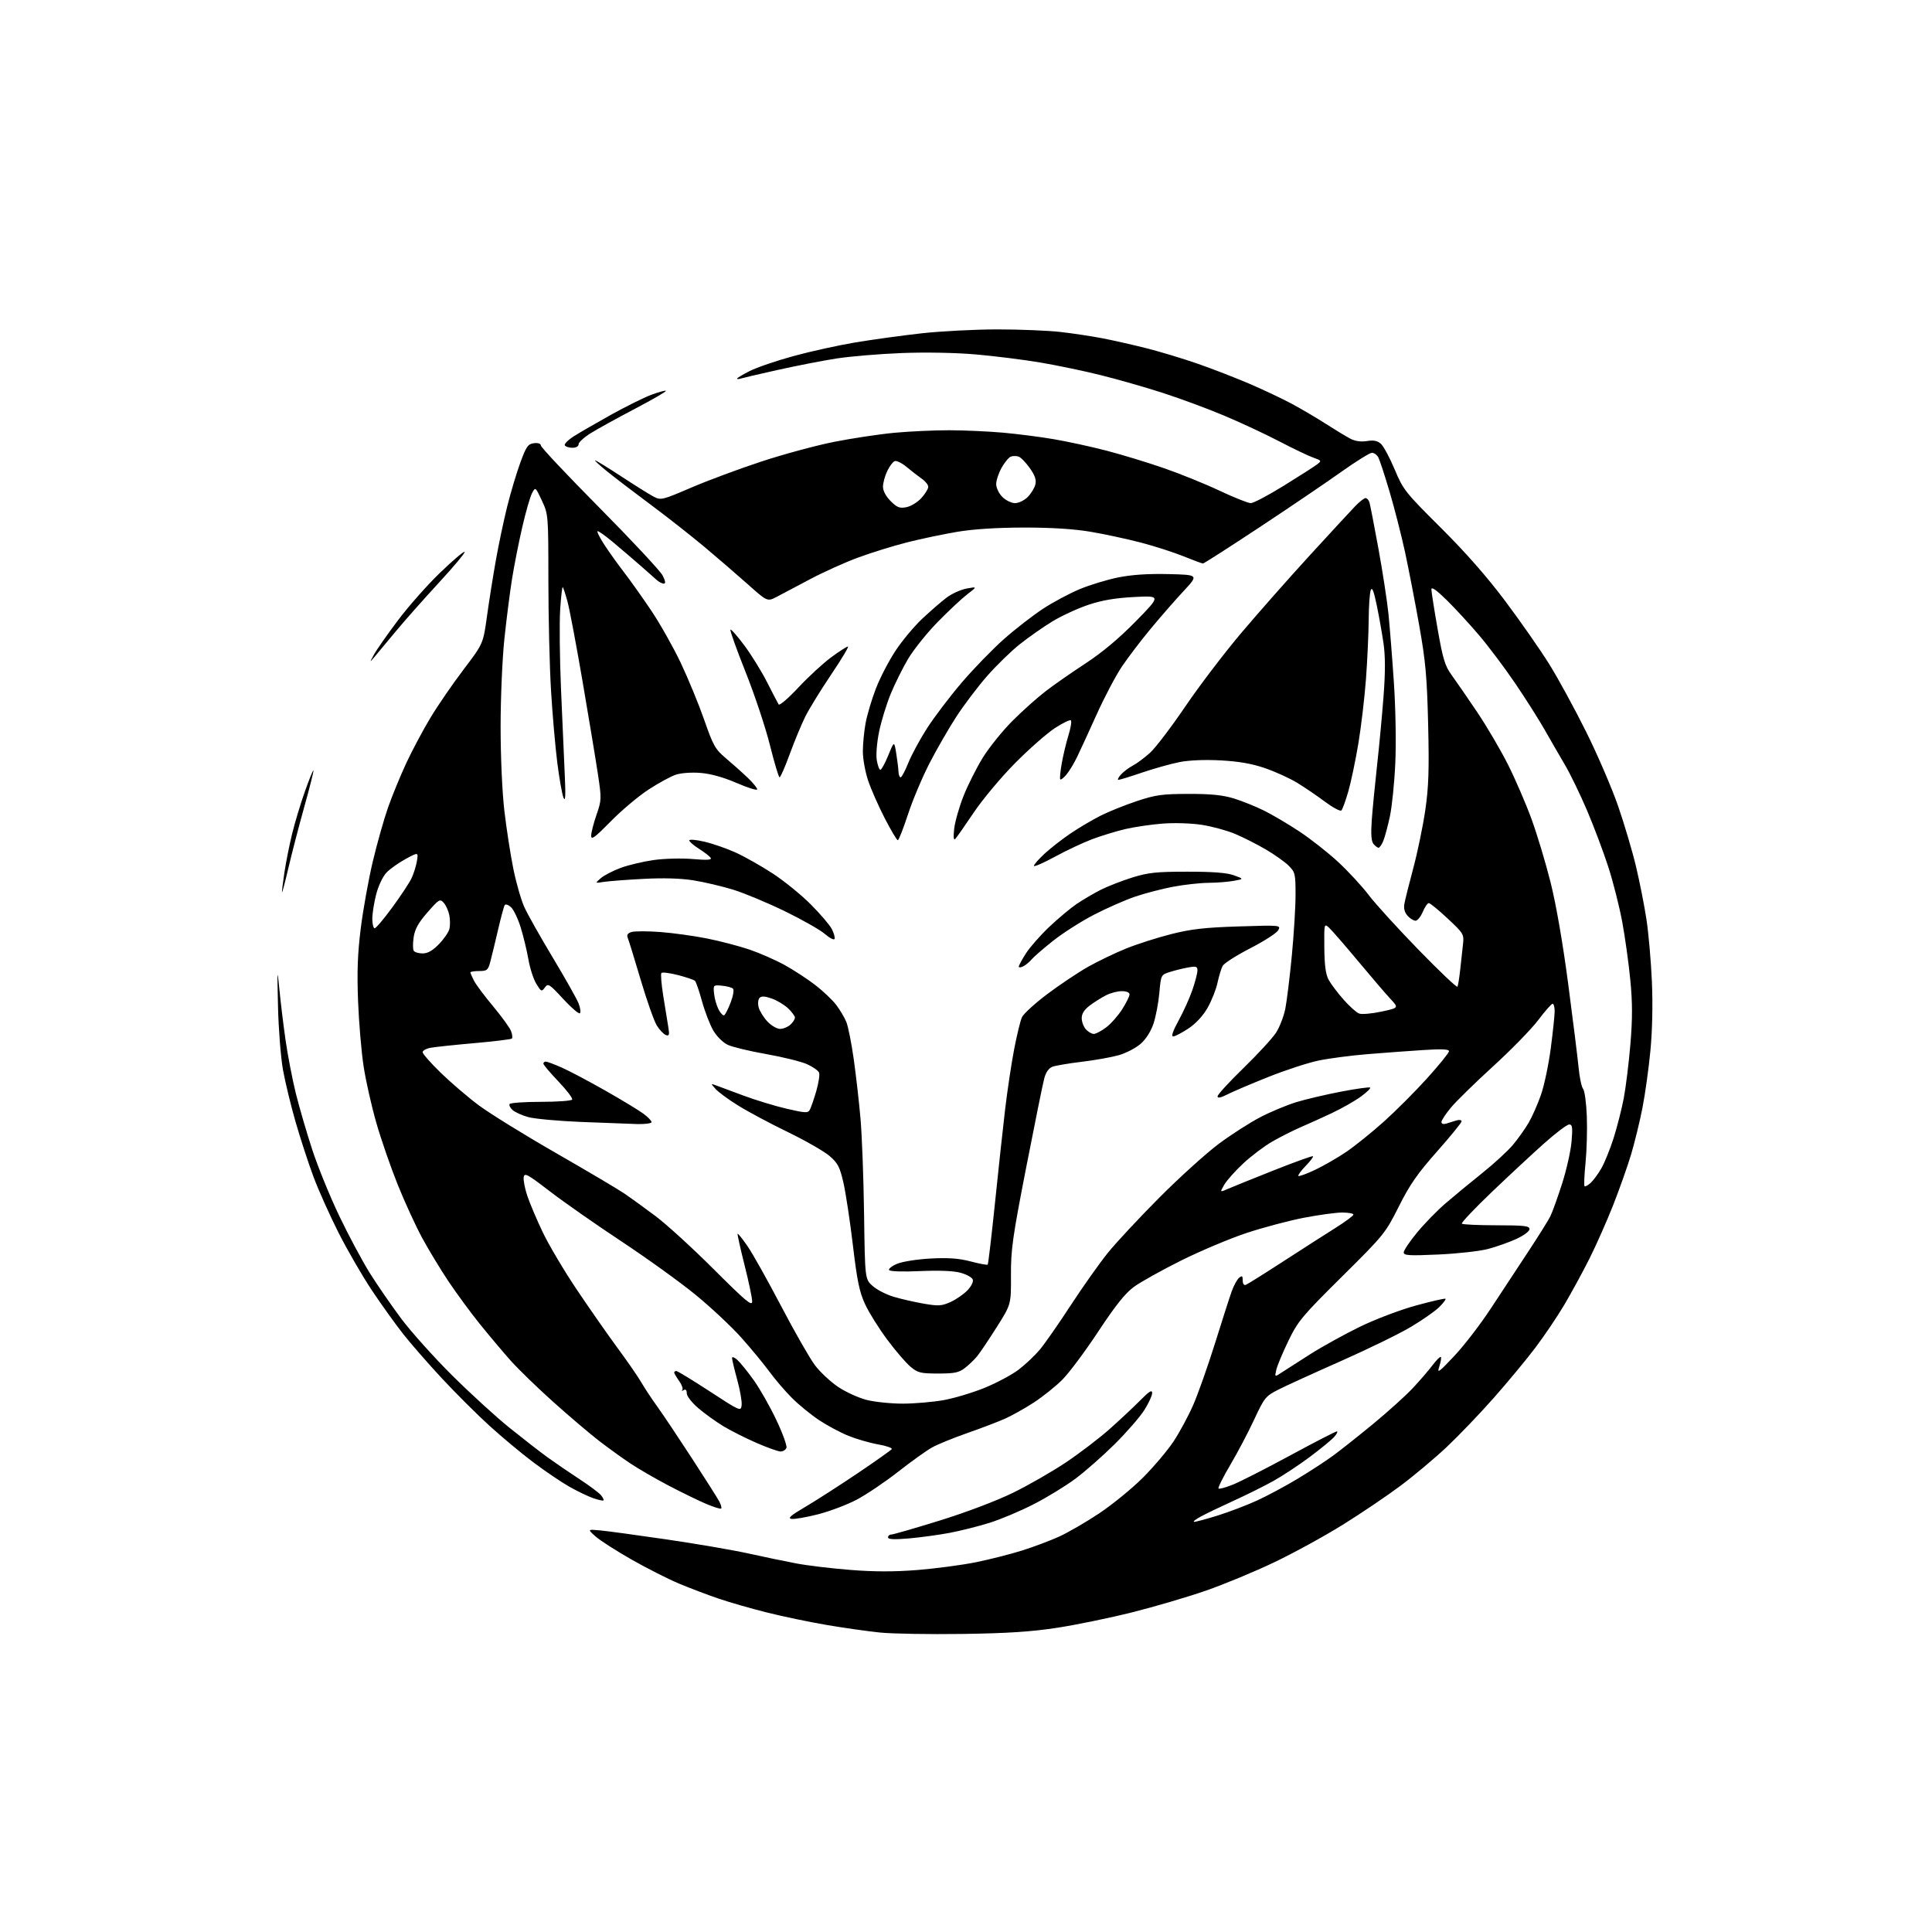 <?xml version="1.0" encoding="UTF-8" standalone="no"?>
<svg 
  version="1.1" 
  xmlns="http://www.w3.org/2000/svg" 
  xmlns:xlink="http://www.w3.org/1999/xlink" 
  xmlns:svg="http://www.w3.org/2000/svg"
  xmlns:rdf="http://www.w3.org/1999/02/22-rdf-syntax-ns#"
  xmlns:cc="http://creativecommons.org/ns#"
  xmlns:dc="http://purl.org/dc/elements/1.1/"
  viewBox="0 0 768 768"
  width="768"
  height="768"
>
<style>svg {background-color: white; }</style>"
<path stroke="none" fill="black" fill-rule="evenodd" d="M382.50,649.52C369.30,649.70 354.55,649.45 349.72,648.95C344.89,648.45 335.44,647.11 328.72,645.97C322.00,644.83 311.31,642.60 304.97,641.02C298.62,639.44 289.85,636.91 285.47,635.41C281.08,633.91 274.06,631.24 269.86,629.48C265.66,627.72 257.24,623.45 251.15,620.00C245.06,616.54 238.60,612.40 236.79,610.80C233.50,607.89 233.50,607.89 238.50,608.35C241.25,608.60 253.18,610.22 265.00,611.95C276.82,613.68 291.45,616.19 297.50,617.53C303.55,618.87 312.10,620.65 316.50,621.48C320.90,622.32 330.61,623.49 338.08,624.07C347.68,624.83 355.54,624.83 364.86,624.09C372.11,623.50 382.55,622.11 388.05,620.99C393.55,619.87 401.75,617.79 406.27,616.36C410.80,614.94 417.40,612.46 420.94,610.86C424.48,609.26 431.68,605.09 436.94,601.59C442.20,598.08 450.01,591.70 454.31,587.41C458.60,583.11 464.08,576.64 466.47,573.04C468.87,569.44 472.40,562.89 474.32,558.50C476.24,554.10 480.14,543.08 482.98,534.00C485.81,524.92 488.80,515.62 489.62,513.33C490.44,511.03 491.76,508.62 492.55,507.96C493.74,506.97 494.00,507.15 494.00,508.98C494.00,510.37 494.48,511.03 495.26,510.73C495.95,510.46 502.68,506.25 510.20,501.37C517.73,496.49 527.06,490.51 530.94,488.07C534.83,485.63 538.00,483.27 538.00,482.82C538.00,482.37 536.00,482.00 533.55,482.00C531.10,482.00 524.24,482.94 518.30,484.08C512.36,485.23 502.10,487.95 495.50,490.14C488.90,492.33 477.20,497.26 469.50,501.09C461.80,504.93 453.37,509.63 450.76,511.54C447.32,514.05 443.43,518.93 436.61,529.25C431.44,537.09 425.03,545.70 422.36,548.38C419.69,551.07 414.57,555.17 411.00,557.50C407.43,559.82 402.25,562.73 399.50,563.95C396.75,565.18 390.00,567.75 384.50,569.67C379.00,571.59 372.70,574.16 370.50,575.39C368.30,576.61 362.23,580.96 357.00,585.06C351.77,589.15 344.35,594.15 340.50,596.17C336.65,598.19 329.73,600.80 325.13,601.97C320.52,603.15 315.79,603.96 314.63,603.79C313.01,603.55 314.31,602.42 320.00,599.08C324.12,596.66 333.45,590.67 340.73,585.77C348.01,580.87 354.19,576.49 354.48,576.04C354.76,575.58 352.31,574.74 349.04,574.16C345.77,573.59 340.48,572.06 337.29,570.77C334.09,569.48 328.83,566.67 325.59,564.52C322.36,562.37 317.52,558.42 314.84,555.74C312.16,553.07 308.10,548.32 305.80,545.19C303.51,542.06 298.45,535.95 294.57,531.60C290.68,527.26 282.55,519.65 276.50,514.70C270.45,509.74 257.18,500.18 247.00,493.45C236.82,486.72 224.00,477.75 218.50,473.52C209.67,466.73 208.46,466.08 208.18,467.94C208.00,469.10 208.63,472.40 209.58,475.27C210.53,478.15 213.29,484.67 215.71,489.76C218.14,494.86 224.28,505.21 229.36,512.76C234.44,520.32 241.75,530.77 245.60,536.00C249.46,541.23 253.65,547.30 254.92,549.50C256.19,551.70 259.01,555.98 261.19,559.00C263.38,562.02 269.55,571.25 274.92,579.50C280.29,587.75 285.24,595.55 285.92,596.84C286.60,598.12 286.94,599.39 286.68,599.66C286.41,599.92 283.79,599.12 280.85,597.88C277.91,596.64 271.23,593.39 266.00,590.66C260.77,587.93 253.80,583.89 250.50,581.69C247.20,579.48 241.57,575.42 238.00,572.66C234.43,569.90 226.32,563.01 220.00,557.35C213.68,551.69 205.99,544.24 202.92,540.78C199.85,537.33 194.36,530.80 190.72,526.29C187.08,521.77 181.46,514.12 178.23,509.29C175.01,504.45 170.30,496.68 167.77,492.00C165.24,487.32 160.90,477.88 158.13,471.00C155.36,464.12 151.52,453.05 149.61,446.39C147.69,439.73 145.41,429.61 144.54,423.89C143.66,418.18 142.67,406.52 142.34,398.00C141.88,386.38 142.15,379.12 143.41,369.00C144.34,361.57 146.49,349.65 148.18,342.50C149.88,335.35 152.61,325.68 154.25,321.00C155.89,316.32 159.17,308.34 161.54,303.26C163.91,298.18 168.23,290.08 171.14,285.26C174.04,280.44 179.94,271.86 184.24,266.19C192.06,255.89 192.06,255.89 193.55,245.19C194.36,239.31 195.94,229.32 197.06,223.00C198.17,216.68 200.23,206.93 201.62,201.34C203.01,195.75 205.37,187.88 206.86,183.84C209.23,177.40 209.90,176.46 212.28,176.18C213.94,175.99 215.00,176.35 215.00,177.10C215.00,177.78 225.51,188.94 238.36,201.91C251.21,214.89 262.48,226.96 263.39,228.75C264.54,231.00 264.69,232.00 263.86,232.00C263.20,232.00 261.96,231.35 261.08,230.57C260.21,229.78 257.25,227.17 254.50,224.76C251.75,222.36 246.90,218.22 243.73,215.56C240.55,212.89 237.75,210.92 237.50,211.17C237.24,211.42 238.49,213.86 240.27,216.60C242.05,219.33 245.57,224.25 248.10,227.54C250.62,230.82 255.51,237.69 258.94,242.81C262.38,247.93 267.61,257.21 270.57,263.42C273.52,269.64 277.73,279.85 279.92,286.11C283.54,296.50 284.31,297.85 288.64,301.50C291.25,303.70 295.10,307.13 297.19,309.13C299.29,311.13 301.00,313.22 301.00,313.77C301.00,314.33 297.34,313.20 292.87,311.26C287.62,308.99 282.53,307.57 278.51,307.25C274.94,306.96 270.74,307.26 268.66,307.95C266.67,308.60 261.77,311.28 257.77,313.89C253.77,316.50 247.01,322.19 242.75,326.54C236.46,332.95 235.00,334.02 235.00,332.22C235.00,331.01 235.95,327.27 237.11,323.92C239.14,318.03 239.16,317.52 237.67,307.67C236.83,302.08 234.09,285.57 231.60,271.00C229.10,256.43 226.40,242.09 225.59,239.15C224.79,236.20 223.94,233.61 223.71,233.38C223.48,233.15 223.02,237.13 222.68,242.23C222.34,247.33 222.49,261.62 223.01,274.00C223.53,286.38 224.20,301.68 224.50,308.00C224.89,316.30 224.76,318.85 224.02,317.16C223.46,315.87 222.34,309.57 221.53,303.16C220.72,296.75 219.59,283.75 219.03,274.29C218.46,264.82 218.00,245.25 217.99,230.79C217.98,204.66 217.96,204.47 215.41,199.00C212.84,193.50 212.84,193.50 211.47,196.08C210.72,197.51 208.98,203.58 207.60,209.58C206.21,215.59 204.40,224.78 203.56,230.00C202.72,235.22 201.35,245.96 200.51,253.86C199.67,261.82 199.00,277.41 199.00,288.86C199.00,300.87 199.63,314.89 200.50,322.37C201.33,329.44 202.93,339.79 204.06,345.36C205.19,350.94 207.16,357.81 208.45,360.63C209.73,363.45 214.80,372.45 219.72,380.63C224.63,388.81 229.24,396.98 229.96,398.78C230.68,400.59 230.94,402.39 230.53,402.78C230.12,403.18 227.13,400.62 223.87,397.09C218.34,391.09 217.87,390.80 216.59,392.55C215.30,394.31 215.11,394.23 213.19,391.07C212.07,389.24 210.66,384.88 210.05,381.39C209.45,377.90 208.07,372.19 206.99,368.69C205.91,365.19 204.16,361.55 203.11,360.60C202.06,359.65 200.94,359.29 200.62,359.80C200.30,360.32 199.12,364.74 197.98,369.62C196.85,374.50 195.47,380.19 194.92,382.25C194.01,385.67 193.62,386.00 190.46,386.00C188.56,386.00 187.00,386.25 187.00,386.55C187.00,386.85 187.65,388.36 188.44,389.89C189.24,391.43 192.66,396.01 196.05,400.06C199.44,404.12 202.63,408.53 203.14,409.86C203.64,411.19 203.80,412.53 203.49,412.84C203.18,413.15 196.53,413.96 188.72,414.65C180.90,415.34 173.04,416.17 171.25,416.49C169.46,416.82 168.00,417.62 168.00,418.26C168.00,418.91 171.26,422.61 175.25,426.49C179.24,430.36 186.02,436.17 190.32,439.38C194.63,442.59 208.35,451.08 220.82,458.24C233.30,465.41 245.53,472.64 248.00,474.32C250.47,475.99 256.10,480.06 260.50,483.35C264.90,486.64 275.36,496.19 283.75,504.57C296.49,517.29 299.00,519.40 299.00,517.34C299.00,515.99 297.63,509.45 295.95,502.82C294.28,496.19 293.05,490.62 293.22,490.45C293.39,490.28 295.15,492.47 297.12,495.32C299.10,498.17 305.12,508.90 310.49,519.16C315.87,529.42 321.91,540.00 323.92,542.66C325.93,545.32 330.03,549.18 333.04,551.23C336.04,553.27 341.18,555.64 344.46,556.48C347.74,557.31 354.26,557.98 358.96,557.97C363.66,557.95 370.93,557.32 375.12,556.57C379.31,555.82 386.65,553.62 391.43,551.67C396.20,549.72 402.29,546.47 404.95,544.44C407.60,542.42 411.39,538.83 413.37,536.47C415.34,534.11 420.87,526.18 425.65,518.84C430.44,511.50 437.08,502.12 440.41,498.00C443.74,493.88 453.00,483.95 460.98,475.94C468.97,467.94 479.55,458.37 484.50,454.68C489.45,451.00 496.88,446.23 501.00,444.09C505.12,441.95 511.55,439.27 515.27,438.13C518.99,436.99 527.02,435.10 533.10,433.94C539.18,432.77 544.39,432.05 544.67,432.34C544.95,432.62 543.24,434.26 540.86,435.99C538.48,437.71 533.37,440.61 529.52,442.43C525.66,444.25 520.02,446.80 517.00,448.10C513.98,449.41 508.92,451.96 505.76,453.78C502.61,455.59 497.43,459.49 494.26,462.44C491.09,465.38 487.68,469.20 486.68,470.91C484.87,474.03 484.87,474.03 488.18,472.57C490.01,471.77 498.25,468.44 506.50,465.17C514.75,461.90 521.69,459.40 521.93,459.62C522.17,459.85 520.85,461.59 519.00,463.50C517.15,465.41 515.86,467.19 516.12,467.46C516.39,467.72 519.39,466.63 522.78,465.03C526.17,463.42 531.75,460.20 535.18,457.88C538.61,455.55 545.32,450.15 550.09,445.87C554.86,441.59 562.64,433.80 567.38,428.55C572.12,423.30 576.00,418.49 576.00,417.87C576.00,417.06 573.10,416.93 565.75,417.41C560.11,417.77 550.10,418.51 543.50,419.05C536.90,419.59 528.12,420.75 524.00,421.62C519.88,422.49 510.99,425.40 504.26,428.08C497.53,430.76 490.22,433.87 488.01,434.99C485.27,436.39 484.00,436.65 484.00,435.81C484.00,435.13 488.65,430.06 494.33,424.54C500.01,419.02 505.82,412.70 507.25,410.50C508.67,408.30 510.32,404.02 510.93,401.00C511.53,397.98 512.69,388.52 513.51,380.00C514.33,371.48 515.00,360.53 515.00,355.67C515.00,347.37 514.84,346.68 512.25,344.11C510.74,342.60 506.64,339.70 503.14,337.65C499.64,335.60 494.16,332.83 490.97,331.49C487.78,330.14 481.86,328.53 477.83,327.90C473.68,327.25 466.95,327.03 462.31,327.38C457.80,327.72 451.12,328.70 447.46,329.54C443.81,330.39 437.84,332.21 434.19,333.58C430.55,334.95 423.84,338.10 419.29,340.59C414.73,343.07 411.00,344.69 411.00,344.18C411.00,343.67 412.92,341.49 415.26,339.33C417.61,337.17 422.22,333.57 425.51,331.34C428.81,329.10 434.20,325.92 437.50,324.25C440.80,322.59 447.32,319.97 452.00,318.42C459.40,315.97 462.05,315.60 472.50,315.59C481.37,315.57 486.07,316.05 490.50,317.41C493.80,318.43 499.20,320.60 502.50,322.24C505.80,323.88 512.13,327.62 516.56,330.55C520.99,333.48 527.91,338.92 531.94,342.65C535.96,346.37 541.41,352.27 544.04,355.75C546.68,359.23 555.60,369.03 563.86,377.52C572.13,386.02 579.10,392.64 579.35,392.24C579.60,391.83 580.09,388.80 580.45,385.50C580.81,382.20 581.31,377.64 581.56,375.38C582.01,371.38 581.81,371.06 575.47,365.13C571.87,361.76 568.50,359.00 567.98,359.00C567.45,359.00 566.37,360.57 565.56,362.50C564.76,364.42 563.47,366.00 562.71,366.00C561.94,366.00 560.51,365.12 559.54,364.04C558.37,362.75 557.93,361.12 558.26,359.29C558.53,357.76 560.14,351.32 561.83,345.00C563.52,338.68 565.66,328.32 566.58,322.00C567.91,312.82 568.14,305.96 567.71,288.00C567.25,268.97 566.70,262.88 564.14,248.50C562.48,239.15 559.95,226.10 558.53,219.50C557.10,212.90 554.35,202.13 552.41,195.57C550.47,189.01 548.44,182.83 547.91,181.82C547.37,180.82 546.23,180.00 545.37,180.00C544.51,180.00 539.02,183.41 533.16,187.58C527.29,191.76 512.69,201.66 500.70,209.58C488.71,217.51 478.58,224.00 478.20,224.00C477.81,223.99 474.35,222.71 470.50,221.15C466.65,219.58 459.00,217.12 453.50,215.68C448.00,214.24 439.00,212.31 433.50,211.38C426.89,210.27 417.91,209.70 407.00,209.71C396.31,209.73 386.99,210.32 380.54,211.40C375.07,212.32 366.07,214.21 360.54,215.61C355.02,217.01 346.23,219.74 341.00,221.68C335.77,223.61 327.23,227.47 322.00,230.25C316.77,233.03 310.82,236.18 308.77,237.25C305.03,239.19 305.03,239.19 297.27,232.27C293.00,228.46 285.23,221.76 280.00,217.38C274.77,213.00 265.10,205.41 258.50,200.50C251.90,195.60 244.12,189.65 241.21,187.29C238.30,184.93 236.22,183.00 236.58,183.00C236.93,183.00 241.67,185.91 247.09,189.46C252.52,193.02 258.28,196.61 259.89,197.45C262.72,198.91 263.28,198.77 274.67,193.88C281.17,191.08 293.70,186.42 302.50,183.52C311.30,180.61 324.35,177.08 331.50,175.66C338.65,174.24 349.45,172.61 355.50,172.04C361.55,171.47 371.45,171.02 377.50,171.03C383.55,171.05 393.14,171.49 398.80,172.00C404.47,172.51 413.47,173.66 418.80,174.57C424.14,175.47 433.52,177.51 439.65,179.09C445.78,180.68 456.13,183.83 462.65,186.09C469.17,188.35 479.17,192.40 484.88,195.10C490.59,197.79 496.13,200.00 497.21,200.00C498.28,200.00 504.18,196.89 510.33,193.08C516.47,189.28 522.40,185.49 523.50,184.65C525.44,183.18 525.39,183.10 522.00,181.89C520.08,181.21 514.00,178.30 508.50,175.43C503.00,172.55 493.10,167.94 486.50,165.17C479.90,162.39 468.88,158.32 462.00,156.11C455.12,153.90 444.10,150.75 437.50,149.11C430.90,147.46 420.10,145.21 413.50,144.10C406.90,142.99 395.43,141.55 388.00,140.90C379.94,140.20 368.05,139.97 358.50,140.34C349.70,140.68 338.00,141.66 332.50,142.51C327.00,143.37 316.43,145.43 309.00,147.09C301.57,148.75 294.94,150.30 294.25,150.53C293.56,150.75 293.00,150.73 293.00,150.49C293.00,150.24 295.27,148.88 298.05,147.48C300.82,146.07 308.63,143.40 315.41,141.55C322.18,139.69 333.31,137.24 340.14,136.10C346.97,134.96 358.80,133.34 366.42,132.49C374.05,131.65 387.56,130.95 396.44,130.94C405.33,130.94 416.63,131.40 421.55,131.96C426.47,132.52 433.99,133.65 438.26,134.48C442.53,135.30 450.44,137.09 455.84,138.46C461.24,139.83 470.34,142.58 476.06,144.57C481.78,146.56 490.97,150.12 496.48,152.47C501.99,154.83 509.65,158.44 513.50,160.51C517.35,162.58 523.52,166.22 527.21,168.59C530.90,170.96 535.23,173.58 536.83,174.41C538.70,175.38 541.04,175.71 543.39,175.32C546.08,174.89 547.55,175.19 548.97,176.47C550.02,177.43 552.47,182.00 554.42,186.64C557.78,194.67 558.63,195.75 572.74,209.78C582.65,219.64 591.17,229.34 598.52,239.16C604.56,247.22 612.40,258.47 615.94,264.16C619.48,269.85 626.06,281.93 630.56,291.00C635.07,300.07 640.78,313.35 643.25,320.50C645.72,327.65 648.92,338.47 650.36,344.54C651.81,350.61 653.67,360.06 654.50,365.54C655.33,371.02 656.30,382.07 656.65,390.09C657.05,399.14 656.83,409.60 656.07,417.59C655.40,424.69 653.96,435.00 652.88,440.50C651.80,446.00 649.76,454.32 648.36,459.00C646.95,463.68 643.77,472.68 641.28,479.00C638.79,485.32 634.57,494.84 631.92,500.15C629.26,505.46 624.77,513.71 621.94,518.50C619.12,523.28 613.85,531.09 610.24,535.85C606.63,540.61 599.19,549.58 593.71,555.78C588.23,561.98 579.86,570.71 575.12,575.18C570.38,579.64 562.13,586.57 556.78,590.57C551.44,594.57 541.09,601.56 533.78,606.11C526.48,610.65 514.20,617.38 506.50,621.05C498.80,624.73 486.60,629.79 479.38,632.30C472.17,634.80 459.02,638.68 450.15,640.90C441.29,643.13 427.84,645.90 420.27,647.06C409.93,648.65 400.52,649.26 382.50,649.52zM361.25,611.55C355.37,612.05 353.00,611.93 353.00,611.13C353.00,610.51 353.59,610.00 354.31,610.00C355.04,610.00 363.70,607.50 373.56,604.44C384.07,601.18 396.11,596.62 402.64,593.42C408.77,590.43 418.22,585.01 423.64,581.38C429.06,577.76 436.87,571.80 441.00,568.15C445.12,564.49 450.63,559.33 453.25,556.68C456.84,553.04 458.00,552.32 458.00,553.74C458.00,554.77 456.59,557.83 454.87,560.55C453.15,563.27 447.86,569.35 443.12,574.05C438.38,578.75 431.35,584.94 427.50,587.81C423.65,590.67 416.23,595.22 411.00,597.90C405.77,600.59 397.87,603.93 393.43,605.32C388.99,606.72 381.79,608.53 377.43,609.35C373.07,610.17 365.79,611.16 361.25,611.55zM474.70,604.96C475.36,604.98 479.63,603.83 484.20,602.40C488.76,600.96 495.77,598.29 499.76,596.45C503.76,594.62 510.96,590.76 515.76,587.87C520.57,584.98 526.98,580.81 530.00,578.59C533.02,576.37 540.23,570.66 546.00,565.90C551.77,561.13 558.77,554.82 561.54,551.87C564.31,548.92 567.86,544.80 569.43,542.72C571.00,540.65 572.49,539.16 572.76,539.42C573.02,539.68 572.74,541.38 572.14,543.20C571.18,546.12 571.86,545.65 578.12,539.00C582.01,534.88 588.58,526.33 592.72,520.00C596.87,513.67 603.53,503.55 607.53,497.50C611.52,491.45 615.46,485.15 616.28,483.50C617.10,481.85 619.20,476.00 620.96,470.50C622.72,465.00 624.41,457.46 624.72,453.75C625.20,448.12 625.04,447.00 623.77,447.00C622.93,447.00 618.47,450.36 613.87,454.46C609.27,458.56 599.88,467.29 593.00,473.86C586.12,480.43 580.78,486.09 581.11,486.43C581.45,486.78 587.64,487.06 594.86,487.07C605.94,487.08 608.00,487.31 608.00,488.59C608.00,489.45 605.72,491.15 602.75,492.51C599.86,493.83 594.80,495.62 591.50,496.49C588.20,497.36 579.31,498.35 571.75,498.69C560.08,499.21 558.00,499.09 558.00,497.85C558.00,497.05 560.39,493.49 563.32,489.94C566.25,486.40 571.31,481.20 574.57,478.39C577.83,475.58 584.38,470.18 589.12,466.39C593.86,462.60 599.39,457.52 601.41,455.10C603.44,452.68 606.24,448.74 607.65,446.33C609.06,443.92 611.27,438.92 612.56,435.20C613.86,431.49 615.61,423.15 616.46,416.67C617.31,410.20 618.00,403.57 618.00,401.95C618.00,400.33 617.63,399.00 617.19,399.00C616.74,399.00 614.15,401.94 611.44,405.53C608.73,409.12 600.72,417.33 593.64,423.78C586.57,430.23 579.03,437.59 576.89,440.14C574.75,442.69 573.00,445.33 573.00,446.01C573.00,446.77 573.75,447.00 575.00,446.62C576.10,446.28 577.90,445.72 579.00,445.38C580.10,445.04 581.00,445.21 581.00,445.75C581.00,446.29 576.61,451.68 571.25,457.73C563.47,466.50 560.40,470.92 556.05,479.61C550.72,490.23 550.17,490.91 533.43,507.50C517.60,523.19 515.96,525.16 512.16,533.00C509.90,537.67 507.74,542.84 507.36,544.47C506.67,547.45 506.67,547.45 509.59,545.52C511.19,544.46 516.33,541.17 521.00,538.21C525.67,535.25 534.45,530.41 540.50,527.45C546.70,524.43 556.45,520.72 562.84,518.97C569.08,517.25 574.38,516.05 574.62,516.28C574.85,516.52 573.69,518.04 572.04,519.66C570.38,521.28 565.31,524.81 560.77,527.51C556.23,530.22 543.73,536.31 533.01,541.06C522.28,545.80 511.10,550.91 508.16,552.40C503.09,554.99 502.61,555.58 498.55,564.31C496.20,569.36 491.93,577.47 489.05,582.33C486.18,587.19 484.08,591.41 484.38,591.71C484.68,592.01 487.31,591.29 490.21,590.11C493.12,588.93 503.38,583.70 513.00,578.49C522.62,573.28 530.91,569.01 531.40,569.01C531.90,569.00 531.45,569.97 530.40,571.15C529.36,572.34 524.97,575.94 520.67,579.15C516.36,582.37 509.89,586.64 506.30,588.65C502.71,590.65 495.66,594.17 490.64,596.45C485.61,598.74 479.70,601.58 477.50,602.76C475.30,603.94 474.04,604.93 474.70,604.96zM239.89,596.43C239.68,596.65 237.86,596.25 235.85,595.56C233.84,594.87 229.60,592.84 226.42,591.04C223.24,589.24 216.78,584.88 212.07,581.34C207.35,577.80 199.45,571.21 194.50,566.70C189.55,562.19 181.11,553.77 175.74,548.00C170.37,542.23 163.49,534.35 160.44,530.50C157.39,526.65 151.78,518.83 147.96,513.13C144.15,507.42 138.14,497.07 134.63,490.13C131.11,483.18 126.58,473.08 124.57,467.67C122.56,462.27 119.38,452.52 117.51,446.02C115.63,439.51 113.38,430.21 112.50,425.34C111.62,420.48 110.72,409.07 110.51,400.00C110.16,385.30 110.22,384.54 111.03,393.00C111.53,398.23 112.65,407.45 113.52,413.50C114.39,419.55 116.21,429.00 117.56,434.50C118.92,440.00 121.87,450.12 124.12,457.00C126.37,463.88 131.23,475.80 134.93,483.50C138.62,491.20 144.04,501.32 146.97,506.00C149.89,510.68 155.47,518.77 159.36,524.00C163.25,529.23 172.37,539.40 179.62,546.62C186.87,553.84 197.23,563.30 202.65,567.66C208.07,572.01 214.85,577.28 217.73,579.36C220.61,581.44 226.24,585.28 230.23,587.90C234.23,590.52 238.13,593.42 238.89,594.35C239.66,595.28 240.11,596.22 239.89,596.43zM310.28,576.99C309.30,576.98 304.97,575.43 300.65,573.55C296.33,571.66 290.40,568.67 287.48,566.90C284.55,565.12 280.10,561.91 277.58,559.76C275.00,557.55 273.00,554.98 273.00,553.86C273.00,552.56 272.57,552.13 271.75,552.60C271.06,553.00 270.82,552.96 271.22,552.52C271.62,552.08 271.05,550.48 269.97,548.96C268.89,547.44 268.00,545.92 268.00,545.60C268.00,545.27 268.39,545.00 268.86,545.00C269.34,545.00 275.30,548.64 282.11,553.08C294.25,561.00 294.51,561.11 294.81,558.60C294.99,557.19 294.20,552.64 293.06,548.50C291.93,544.36 291.00,540.46 291.00,539.83C291.00,539.20 291.95,539.55 293.12,540.60C294.28,541.64 297.22,545.27 299.63,548.65C302.05,552.03 306.09,559.14 308.60,564.45C311.12,569.76 312.92,574.75 312.62,575.55C312.31,576.35 311.26,576.99 310.28,576.99zM372.94,546.00C365.91,546.00 364.84,545.73 361.89,543.25C360.10,541.74 355.94,536.91 352.67,532.50C349.39,528.10 345.45,521.80 343.91,518.50C341.64,513.62 340.73,509.24 339.04,495.00C337.90,485.38 336.20,474.19 335.28,470.15C333.82,463.82 333.05,462.34 329.70,459.47C327.55,457.64 320.11,453.38 313.15,450.00C306.19,446.63 297.33,441.90 293.46,439.49C289.58,437.09 285.53,434.11 284.46,432.89C282.51,430.67 282.51,430.67 284.50,431.41C285.60,431.82 290.55,433.66 295.50,435.50C300.45,437.34 308.24,439.71 312.80,440.76C320.33,442.49 321.19,442.52 321.95,441.09C322.42,440.21 323.56,436.89 324.49,433.70C325.41,430.50 325.91,427.22 325.60,426.40C325.28,425.57 323.10,424.05 320.74,423.00C318.38,421.96 311.09,420.16 304.52,419.00C297.96,417.85 291.09,416.19 289.26,415.32C287.38,414.43 284.89,411.95 283.53,409.62C282.21,407.35 280.20,402.15 279.07,398.06C277.95,393.97 276.68,390.29 276.26,389.89C275.84,389.49 272.81,388.46 269.52,387.61C266.23,386.76 263.25,386.39 262.92,386.78C262.58,387.18 262.92,391.32 263.67,396.00C264.43,400.68 265.32,406.20 265.66,408.27C266.18,411.47 266.02,411.95 264.65,411.42C263.77,411.08 262.16,409.37 261.08,407.63C260.00,405.89 257.12,397.72 254.68,389.48C252.24,381.24 249.93,373.75 249.55,372.84C249.06,371.66 249.49,370.98 251.03,370.49C252.22,370.11 257.31,370.11 262.35,370.48C267.38,370.85 275.77,372.01 281.00,373.05C286.23,374.09 293.83,376.08 297.90,377.46C301.98,378.85 308.24,381.60 311.83,383.57C315.42,385.55 320.90,389.11 324.00,391.50C327.10,393.89 330.87,397.45 332.37,399.42C333.87,401.39 335.70,404.46 336.43,406.25C337.16,408.04 338.48,414.68 339.37,421.00C340.26,427.32 341.47,437.90 342.05,444.50C342.64,451.10 343.28,468.19 343.48,482.48C343.84,508.47 343.84,508.47 346.88,511.18C348.55,512.68 352.30,514.61 355.21,515.48C358.12,516.35 363.50,517.59 367.17,518.22C373.04,519.24 374.31,519.16 377.84,517.57C380.05,516.58 383.07,514.49 384.56,512.94C386.12,511.31 387.02,509.49 386.68,508.61C386.36,507.78 384.17,506.58 381.80,505.93C379.05,505.18 373.27,504.95 365.75,505.28C358.99,505.59 353.76,505.42 353.43,504.88C353.11,504.38 354.56,503.24 356.65,502.37C358.75,501.49 364.69,500.56 369.97,500.28C377.01,499.91 381.16,500.21 385.86,501.44C389.36,502.36 392.40,502.93 392.63,502.70C392.85,502.48 394.14,491.54 395.50,478.40C396.85,465.25 398.67,448.43 399.55,441.00C400.43,433.57 402.03,422.86 403.12,417.19C404.21,411.53 405.61,405.75 406.24,404.37C406.87,402.98 411.47,398.79 416.45,395.06C421.43,391.33 428.69,386.48 432.58,384.29C436.48,382.09 443.23,378.85 447.58,377.08C451.94,375.32 460.00,372.73 465.50,371.34C473.49,369.31 478.88,368.70 492.36,368.27C509.05,367.74 509.20,367.76 508.13,369.77C507.53,370.88 502.54,374.11 497.04,376.93C491.53,379.76 486.58,382.92 486.02,383.96C485.47,385.00 484.54,388.03 483.97,390.69C483.40,393.36 481.62,397.84 480.02,400.64C478.19,403.84 475.35,406.91 472.38,408.87C469.78,410.59 467.07,412.00 466.35,412.00C465.50,412.00 466.25,409.79 468.51,405.68C470.42,402.21 472.89,396.74 473.99,393.53C475.10,390.32 476.00,386.84 476.00,385.80C476.00,384.16 475.50,384.00 472.25,384.59C470.19,384.96 466.93,385.77 465.00,386.39C461.52,387.50 461.50,387.55 460.86,394.66C460.51,398.60 459.47,404.09 458.55,406.86C457.51,409.98 455.56,413.06 453.43,414.93C451.54,416.59 447.63,418.62 444.75,419.45C441.86,420.27 435.25,421.45 430.06,422.07C424.87,422.69 419.60,423.58 418.36,424.05C416.90,424.61 415.75,426.25 415.10,428.70C414.54,430.79 411.32,446.68 407.94,464.00C402.51,491.86 401.81,496.83 401.87,507.01C401.93,518.52 401.93,518.52 396.22,527.55C393.07,532.52 389.60,537.69 388.50,539.05C387.40,540.41 385.20,542.53 383.62,543.76C381.19,545.64 379.48,546.00 372.94,546.00zM632.27,470.25C633.34,469.29 635.25,466.70 636.53,464.50C637.80,462.30 640.00,456.90 641.41,452.50C642.81,448.10 644.64,440.92 645.47,436.55C646.30,432.17 647.49,422.50 648.11,415.06C648.96,404.89 648.95,398.54 648.07,389.51C647.43,382.91 645.99,372.55 644.87,366.50C643.75,360.45 641.26,350.61 639.33,344.63C637.40,338.66 633.59,328.53 630.86,322.13C628.13,315.74 624.17,307.57 622.06,304.00C619.95,300.43 616.31,294.12 613.97,290.00C611.62,285.88 606.34,277.55 602.22,271.50C598.11,265.45 591.68,256.90 587.94,252.50C584.20,248.10 578.41,241.81 575.07,238.53C571.06,234.58 569.00,233.14 569.00,234.25C569.00,235.18 570.11,242.27 571.47,250.00C573.56,261.94 574.40,264.70 577.00,268.28C578.69,270.60 583.26,277.23 587.15,283.00C591.04,288.77 596.59,298.23 599.48,304.00C602.38,309.77 606.56,319.45 608.77,325.50C610.99,331.55 614.41,342.91 616.38,350.75C618.60,359.63 621.25,374.91 623.40,391.25C625.30,405.69 627.16,420.65 627.53,424.50C627.90,428.35 628.70,432.12 629.32,432.87C629.93,433.62 630.60,438.57 630.79,443.87C630.99,449.17 630.75,457.45 630.27,462.28C629.79,467.11 629.61,471.28 629.87,471.53C630.13,471.79 631.21,471.22 632.27,470.25zM253.25,446.83C250.09,446.74 240.07,446.36 231.00,445.99C221.93,445.62 212.47,444.75 210.00,444.07C207.53,443.38 204.72,442.12 203.77,441.27C202.82,440.43 202.29,439.34 202.58,438.87C202.88,438.39 208.46,438.00 215.00,438.00C221.54,438.00 227.13,437.59 227.44,437.10C227.74,436.60 225.30,433.37 222.00,429.92C218.70,426.46 216.00,423.26 216.00,422.82C216.00,422.37 216.44,422.00 216.97,422.00C217.51,422.00 220.38,423.08 223.36,424.40C226.35,425.72 234.12,429.83 240.64,433.54C247.16,437.25 253.96,441.37 255.75,442.70C257.54,444.02 259.00,445.53 259.00,446.05C259.00,446.57 256.41,446.92 253.25,446.83zM434.81,411.00C435.64,411.00 437.86,409.82 439.76,408.37C441.66,406.92 444.51,403.68 446.11,401.17C447.70,398.66 449.00,396.02 449.00,395.30C449.00,394.52 447.79,394.00 445.95,394.00C444.27,394.00 441.46,394.73 439.70,395.62C437.94,396.51 435.04,398.33 433.25,399.67C431.03,401.33 430.00,402.93 430.00,404.72C430.00,406.16 430.74,408.17 431.65,409.17C432.57,410.18 433.99,411.00 434.81,411.00zM310.07,409.00C311.32,409.00 313.17,408.26 314.17,407.35C315.18,406.43 316.00,405.17 316.00,404.53C316.00,403.90 314.76,402.22 313.25,400.80C311.74,399.39 308.81,397.64 306.75,396.92C304.12,395.99 302.69,395.91 301.95,396.65C301.36,397.24 301.19,398.90 301.56,400.37C301.92,401.83 303.48,404.37 305.01,406.01C306.55,407.66 308.82,409.00 310.07,409.00zM287.89,403.57C288.34,403.29 289.50,400.99 290.47,398.45C291.45,395.87 291.85,393.46 291.37,393.00C290.89,392.54 288.93,392.01 287.00,391.83C283.55,391.50 283.51,391.55 283.85,394.98C284.04,396.90 284.84,399.73 285.64,401.27C286.43,402.81 287.45,403.84 287.89,403.57zM549.13,402.13C556.06,400.65 556.06,400.65 552.72,397.07C550.89,395.11 545.07,388.32 539.81,382.00C534.54,375.68 529.35,369.71 528.29,368.75C526.38,367.03 526.35,367.16 526.44,376.75C526.50,383.74 526.99,387.35 528.16,389.50C529.06,391.15 531.72,394.68 534.07,397.34C536.42,400.01 539.21,402.51 540.27,402.90C541.34,403.30 545.32,402.95 549.13,402.13zM406.83,384.09C405.82,384.63 405.00,384.69 405.00,384.23C405.00,383.77 406.28,381.39 407.85,378.95C409.42,376.50 413.59,371.77 417.10,368.44C420.62,365.11 425.52,361.01 428.00,359.33C430.48,357.65 434.76,355.13 437.53,353.73C440.29,352.34 445.91,350.14 450.03,348.85C456.41,346.86 459.61,346.51 472.00,346.51C482.17,346.50 487.70,346.93 490.50,347.95C494.50,349.40 494.50,349.40 490.50,350.14C488.30,350.55 483.74,350.91 480.36,350.94C476.98,350.97 470.63,351.68 466.25,352.51C461.87,353.34 455.10,355.11 451.21,356.43C447.32,357.75 439.98,360.98 434.89,363.61C429.81,366.24 422.46,370.92 418.57,374.02C414.68,377.12 410.86,380.43 410.08,381.38C409.30,382.33 407.84,383.55 406.83,384.09zM168.01,379.00C170.03,379.00 171.98,377.89 174.48,375.32C176.44,373.30 178.32,370.58 178.64,369.28C178.97,367.99 178.95,365.51 178.61,363.78C178.26,362.05 177.26,359.84 176.39,358.87C174.89,357.22 174.51,357.45 169.94,362.66C166.33,366.79 164.93,369.31 164.44,372.53C164.09,374.91 164.09,377.34 164.46,377.93C164.82,378.52 166.42,379.00 168.01,379.00zM331.76,373.21C331.56,373.81 329.85,372.95 327.95,371.30C326.05,369.66 318.88,365.58 312.00,362.23C305.12,358.89 295.90,355.04 291.50,353.68C287.10,352.32 279.99,350.65 275.71,349.96C270.59,349.14 263.74,348.94 255.71,349.37C248.99,349.72 241.93,350.27 240.00,350.57C236.50,351.12 236.50,351.12 238.79,349.12C240.05,348.01 243.58,346.18 246.64,345.03C249.70,343.89 255.65,342.47 259.85,341.88C264.09,341.28 271.00,341.11 275.36,341.48C281.04,341.97 283.02,341.85 282.52,341.04C282.14,340.42 280.07,338.81 277.92,337.45C275.76,336.09 274.00,334.57 274.00,334.08C274.00,333.58 276.70,333.81 279.99,334.58C283.29,335.34 288.91,337.30 292.49,338.92C296.07,340.55 302.71,344.31 307.25,347.28C311.79,350.25 318.58,355.78 322.34,359.56C326.10,363.34 329.84,367.71 330.65,369.28C331.46,370.85 331.96,372.62 331.76,373.21zM148.93,369.00C149.45,369.00 152.59,365.29 155.91,360.75C159.24,356.21 162.68,351.01 163.55,349.20C164.43,347.38 165.40,344.28 165.73,342.30C166.31,338.71 166.31,338.71 161.23,341.47C158.43,342.99 155.01,345.42 153.63,346.87C152.21,348.35 150.42,352.11 149.55,355.46C148.70,358.74 148.00,363.13 148.00,365.21C148.00,367.29 148.42,369.00 148.93,369.00zM114.65,345.00C113.30,350.77 112.15,355.14 112.10,354.69C112.04,354.25 112.49,350.65 113.08,346.69C113.67,342.74 115.04,335.90 116.11,331.50C117.18,327.10 119.45,319.55 121.16,314.72C122.87,309.89 124.41,306.08 124.59,306.26C124.77,306.44 123.16,312.86 121.01,320.54C118.86,328.22 116.00,339.23 114.65,345.00zM548.00,337.00C547.59,337.00 546.68,336.32 545.99,335.49C545.12,334.44 544.91,331.67 545.28,326.24C545.58,321.98 546.53,312.20 547.38,304.50C548.24,296.80 549.41,284.32 549.98,276.76C550.71,267.19 550.70,260.83 549.97,255.76C549.39,251.77 548.18,244.94 547.28,240.59C546.10,234.92 545.43,233.22 544.89,234.59C544.48,235.64 544.11,241.00 544.07,246.50C544.03,252.00 543.54,262.57 542.99,270.00C542.43,277.43 541.07,288.95 539.96,295.62C538.84,302.29 537.06,310.81 535.99,314.55C534.91,318.30 533.67,321.73 533.23,322.17C532.79,322.61 529.85,321.04 526.69,318.69C523.54,316.33 518.53,312.93 515.57,311.13C512.60,309.33 506.87,306.73 502.83,305.34C497.72,303.58 492.42,302.66 485.30,302.27C479.01,301.93 472.73,302.19 468.89,302.94C465.47,303.62 458.81,305.48 454.09,307.08C449.37,308.69 445.10,310.00 444.60,310.00C444.10,310.00 444.55,309.05 445.59,307.90C446.64,306.74 448.76,305.14 450.31,304.34C451.85,303.54 454.92,301.26 457.13,299.27C459.33,297.28 465.64,289.00 471.16,280.86C476.67,272.73 486.70,259.56 493.44,251.59C500.19,243.61 512.41,229.77 520.60,220.82C528.80,211.87 536.92,203.08 538.65,201.28C540.38,199.47 542.26,198.00 542.83,198.00C543.40,198.00 544.10,198.79 544.39,199.75C544.68,200.71 546.27,208.93 547.93,218.00C549.59,227.07 551.39,238.78 551.93,244.00C552.46,249.22 553.44,261.58 554.10,271.45C554.78,281.64 555.02,295.47 554.65,303.45C554.30,311.18 553.33,320.65 552.51,324.50C551.69,328.35 550.51,332.74 549.89,334.25C549.27,335.76 548.42,337.00 548.00,337.00zM356.89,334.00C356.51,334.00 354.17,330.06 351.69,325.25C349.21,320.44 346.24,313.70 345.09,310.28C343.94,306.86 343.00,301.66 343.00,298.72C343.00,295.77 343.49,290.70 344.09,287.43C344.69,284.17 346.52,278.03 348.15,273.79C349.78,269.55 353.27,262.80 355.91,258.79C358.54,254.78 363.35,249.01 366.60,245.96C369.84,242.91 374.20,239.13 376.28,237.57C378.35,236.00 381.95,234.37 384.28,233.95C388.50,233.18 388.50,233.18 384.50,236.25C382.30,237.94 377.00,242.90 372.73,247.27C368.46,251.64 363.19,258.21 361.02,261.86C358.85,265.51 355.72,271.80 354.07,275.83C352.41,279.86 350.34,286.59 349.47,290.79C348.57,295.18 348.17,300.03 348.54,302.21C348.89,304.29 349.53,306.00 349.97,306.00C350.41,306.00 351.82,303.41 353.11,300.25C355.46,294.50 355.46,294.50 356.27,299.50C356.71,302.25 357.12,305.51 357.16,306.75C357.21,307.99 357.59,309.00 358.01,309.00C358.43,309.00 359.81,306.41 361.07,303.25C362.34,300.09 365.69,293.90 368.51,289.50C371.33,285.10 377.52,276.95 382.25,271.40C386.99,265.84 394.60,258.01 399.16,253.98C403.71,249.96 410.70,244.55 414.68,241.95C418.66,239.35 425.20,235.86 429.21,234.19C433.22,232.52 440.10,230.43 444.50,229.54C449.92,228.45 456.37,228.02 464.50,228.21C476.50,228.50 476.50,228.50 470.46,235.00C467.13,238.57 461.24,245.32 457.37,250.00C453.49,254.68 448.35,261.43 445.95,265.00C443.55,268.57 439.04,277.12 435.94,284.00C432.84,290.88 429.32,298.52 428.12,301.00C426.92,303.48 425.04,306.58 423.94,307.89C422.85,309.21 421.74,310.07 421.48,309.81C421.22,309.55 421.48,306.67 422.07,303.42C422.65,300.16 423.85,295.14 424.74,292.26C425.63,289.38 426.06,286.73 425.69,286.36C425.33,286.00 422.44,287.40 419.27,289.48C416.09,291.56 408.99,297.82 403.48,303.38C397.97,308.95 390.59,317.77 387.08,323.00C383.57,328.23 380.26,332.95 379.72,333.50C379.08,334.15 378.94,332.75 379.30,329.46C379.61,326.68 381.27,320.83 383.00,316.46C384.73,312.08 388.21,305.17 390.73,301.10C393.26,297.04 398.54,290.49 402.48,286.55C406.41,282.62 412.31,277.34 415.58,274.83C418.85,272.31 426.02,267.31 431.51,263.72C438.15,259.37 444.85,253.76 451.50,246.98C461.50,236.77 461.50,236.77 450.86,237.32C443.27,237.72 438.04,238.61 432.60,240.44C428.40,241.84 422.00,244.80 418.36,247.01C414.72,249.22 408.87,253.32 405.35,256.12C401.84,258.92 395.97,264.64 392.31,268.83C388.65,273.02 383.22,280.20 380.24,284.77C377.26,289.34 372.45,297.67 369.55,303.29C366.65,308.90 362.77,318.11 360.93,323.75C359.08,329.39 357.27,334.00 356.89,334.00zM309.90,309.00C309.54,309.00 307.82,303.26 306.07,296.25C304.33,289.24 299.97,276.14 296.38,267.15C292.80,258.16 290.09,250.58 290.36,250.30C290.64,250.03 293.15,252.88 295.95,256.65C298.75,260.42 302.80,266.99 304.96,271.26C307.13,275.53 309.18,279.47 309.52,280.03C309.86,280.59 313.38,277.58 317.32,273.35C321.27,269.11 327.14,263.70 330.36,261.32C333.58,258.95 336.60,257.00 337.07,257.00C337.54,257.00 334.53,262.02 330.39,268.16C326.25,274.30 321.62,281.84 320.09,284.91C318.57,287.98 315.80,294.66 313.94,299.75C312.08,304.84 310.26,309.00 309.90,309.00zM148.98,261.00C146.85,263.50 146.85,263.50 148.68,260.17C149.68,258.33 153.93,252.26 158.13,246.67C162.32,241.07 169.89,232.52 174.95,227.65C180.00,222.78 184.39,219.06 184.70,219.37C185.01,219.68 180.37,225.24 174.38,231.72C168.40,238.21 160.71,246.89 157.30,251.01C153.89,255.13 150.15,259.62 148.98,261.00zM360.29,201.62C362.06,201.28 364.74,199.65 366.25,197.99C367.76,196.33 369.00,194.32 369.00,193.53C369.00,192.74 367.84,191.28 366.42,190.30C365.00,189.31 362.30,187.21 360.41,185.64C358.53,184.07 356.39,183.02 355.65,183.30C354.92,183.58 353.57,185.39 352.66,187.31C351.75,189.23 351.00,192.01 351.00,193.48C351.00,195.13 352.17,197.32 354.04,199.19C356.58,201.74 357.61,202.13 360.29,201.62zM403.50,200.00C404.93,200.00 407.18,198.91 408.50,197.59C409.83,196.26 411.21,194.03 411.56,192.63C412.03,190.76 411.44,189.03 409.35,186.06C407.78,183.84 405.78,181.79 404.89,181.49C404.01,181.20 402.61,181.21 401.80,181.52C400.98,181.84 399.35,183.82 398.16,185.93C396.97,188.04 396.00,190.97 396.00,192.43C396.00,193.92 397.08,196.17 398.45,197.55C399.80,198.90 402.07,200.00 403.50,200.00zM227.56,178.00C226.22,178.00 224.85,177.57 224.52,177.04C224.19,176.51 225.86,174.85 228.21,173.36C230.57,171.87 237.22,168.03 243.00,164.81C248.78,161.60 255.92,158.06 258.88,156.95C261.84,155.84 264.46,155.13 264.70,155.37C264.95,155.61 259.37,158.84 252.32,162.54C245.27,166.24 237.36,170.61 234.75,172.24C232.14,173.87 230.00,175.84 230.00,176.60C230.00,177.42 228.98,178.00 227.56,178.00z" />

</svg>